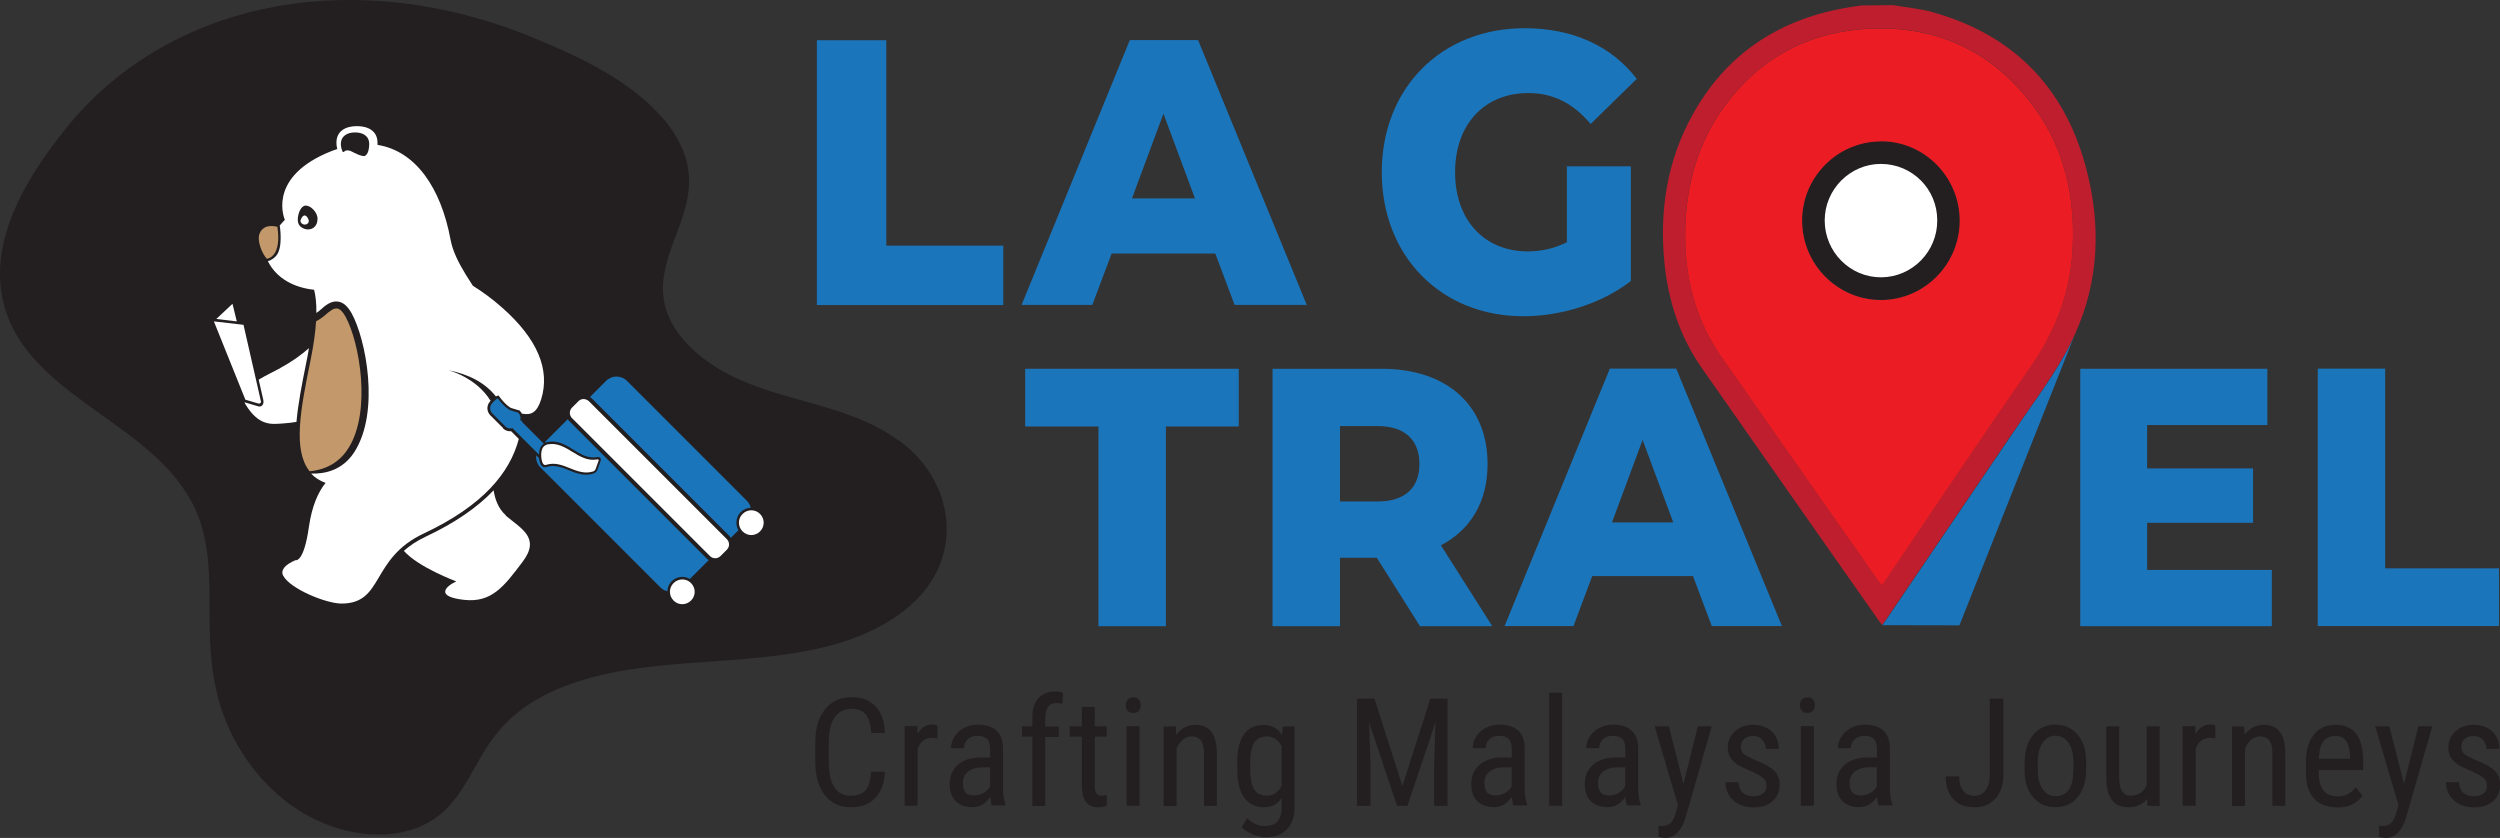 <svg viewBox="0 0 174.63 58.53" version="1.1" xmlns="http://www.w3.org/2000/svg">
  <rect x="0" y="0" width="174.63" height="58.53" fill="#333333" stroke="none"/>
  <defs>
    <style>
      .cls-1 {
        fill: none;
      }

      .cls-2 {
        fill: #1b75bb;
      }

      .cls-3 {
        fill: #231f20;
      }

      .cls-4 {
        fill: #231f20;
      }

      .cls-5 {
        fill: #be1e2d;
      }

      .cls-6 {
        fill: #fff;
      }

      .cls-7 {
        fill: #c3996b;
      }

      .cls-8 {
        fill: #ec1c24;
      }
    </style>
  </defs>
  
  <g>
    <g id="Layer_1">
      <g>
        <path d="M62.81,30.8c-3.68-2.69-8.25-2.65-12.14-4.77-1.72-.94-3.39-2.37-4.05-4.15-.7-1.87-.08-3.63.52-5.24.54-1.45,1.15-2.96.96-4.63-.15-1.3-.79-2.56-1.71-3.65-2.29-2.71-5.89-4.39-9.08-5.7-.41-.17-.83-.33-1.24-.49C23.83-2.38,11.5.37,4.58,9c-3.54,4.42-7.44,11-1.56,16.74,2.39,2.34,5.43,3.93,7.88,6.2,1.34,1.24,2.43,2.67,3.02,4.31.61,1.71.69,3.46.71,5.17.02,3.2-.08,6.32,1.39,9.52,1.35,2.93,3.8,5.57,7.01,6.73,3.02,1.1,6.25.79,8.2-1.22,1.15-1.19,1.82-2.72,2.68-4.11.93-1.5,2.17-2.7,3.76-3.58,6.14-3.39,14.35-1.8,21.08-3.88,3.15-.98,6.18-2.89,7.11-6.04.82-2.79-.25-6.01-3.04-8.05Z" class="cls-3"></path>
        <g>
          <path d="M21.62,32.92c1.19-.11,2.11-.65,2.72-1.62,1.62-2.56.78-7.4-.21-9.19-.19-.34-.38-.53-.57-.56-.25-.04-.54.19-.81.43-.27.24-.51.38-.67.46-.05.75-.17,1.68-.41,2.84-.69,3.36-1.21,6.17-.05,7.63Z" class="cls-7"></path>
          <path d="M35.33,35.99c-.53-.46-.76-1.15-.85-1.74-1.14,1.2-2.73,2.29-4.73,3.23-.64.3-1.14.64-1.54,1,1.03,1.16,3.66,2.13,3.66,2.13-.83.4-1.41,1.07.54,1.29,1.95.22,2.81-.96,4.09-2.65,1.28-1.69-.09-2.31-1.18-3.24Z" class="cls-6"></path>
          <path d="M19.37,15.84s.39,1.99-.73,2.24c-.37-.41-.67-1.26-.53-1.7.11-.34.41-.73,1.26-.54Z" class="cls-7"></path>
          <path d="M21.57,15.44c0,.15-.14.25-.28.25s-.3-.11-.3-.25.15-.39.29-.39.29.25.29.4Z" class="cls-6"></path>
          <path d="M41.01,27.94c-.2-.11-.45-.08-.61.09l-.44.44c-.17.17-.2.42-.09.62.02.04.05.08.09.12l9.63,9.63s.08.07.12.09c.2.11.45.08.62-.09l.44-.44c.17-.17.2-.42.09-.62-.02-.04-.05-.08-.09-.12l-9.63-9.63s-.08-.07-.12-.09Z" class="cls-6"></path>
          <path d="M21.37,14.36c-.35,0-.56.55-.56,1.01s.41.66.76.66.63-.28.63-.74-.47-.92-.82-.92Z" class="cls-1"></path>
          <path d="M35.15,29.91l-.9-.9c-.27-.27-.27-.71-.01-.98,0,0,0,0,.01-.01l.02-.02c-1.05-1.7-3.01-2.15-3.01-2.15,1.51.29,2.62.89,3.38,1.84.02,0,.03-.02.05-.02l.13-.05.08.11c.41.55.75.75.8.77l.14.04c.12.04.26.08.39.12h.05s.06.07.06.07c.05.05.09.11.12.17.01,0,.02,0,.04,0,.58.1,1-.05,1.3-1,.65-2.09-.27-4.24-2.71-6.4-.72-.64-1.42-1.14-2.06-1.54-.17-.26-.33-.52-.49-.77-.51-.84-.92-1.64-1.07-2.46-.67-3.62-2.45-6.19-5.1-6.61,0-.05,0-.1,0-.15,0-.81-.64-1.16-1.44-1.16s-1.43.35-1.43,1.16c0,.14.02.29.06.44-.25.08-.51.18-.78.3-4.15,1.83-2.88,4.65-2.88,4.65,0,0-.16.15-.36.39,0,0,.26,1.53-.25,2.12-.11.14-.41.35-.58.37.62,1.25,1.89,1.86,3.23,2,.09.34.17.86.16,1.62.09-.06.2-.14.31-.24.29-.26.72-.64,1.23-.55.35.06.65.33.92.81,1,1.81,2,6.88.19,9.7-.85,1.32-2.14,1.53-3.02,1.5.26.28.59.5,1.01.65-.52.65-.95,1.62-1.16,3.06-.36,2.56-.94,2.34-.94,2.34-.69.29-1.07.68-.86,1.08.49.93,3.01,1.95,4.07,1.95,2.99,0,2-3.14,5.76-4.9,4.11-1.93,6.01-4.23,6.63-6.6l-.54-.54c-.21.02-.42-.05-.57-.2ZM21.56,16.03c-.35,0-.76-.2-.76-.66s.22-1.01.56-1.01.82.46.82.92-.28.74-.63.74ZM25.51,10.88c-.18.11-.81-.23-.97-.31-.16-.08-.37-.1-.47,0-.1.11-.15,0-.15,0-.07-.17-.11-.34-.11-.51,0-.56.45-.81.99-.81s.99.24.99.81c0,.28-.05.67-.28.82Z" class="cls-6"></path>
          <path d="M51.05,37.57l.53-.53c-.23-.4-.18-.92.16-1.27.19-.19.45-.3.7-.3-.04-.18-.13-.35-.27-.49l-8.37-8.37c-.41-.41-1.06-.41-1.47,0l-1.12,1.12s.08.05.12.09l9.63,9.63s.06.08.09.12Z" class="cls-2"></path>
          <path d="M48.27,40.73c.34.34.34.88,0,1.22-.34.34-.89.34-1.22,0-.34-.34-.34-.89,0-1.22.34-.34.89-.34,1.22,0Z" class="cls-6"></path>
          <path d="M53.09,35.9c.34.34.34.88,0,1.22-.34.34-.88.34-1.22,0-.34-.34-.34-.89,0-1.22.34-.34.89-.34,1.22,0Z" class="cls-6"></path>
          <g>
            <path d="M37.98,30.99l-1.51-1.51s0-.05,0-.08c-.03,0-.07-.01-.1-.02l-.03-.03c.05-.17,0-.37-.13-.51l-.02-.02c-.12-.03-.26-.07-.39-.12l-.14-.04c-.11-.03-.48-.28-.89-.83-.07.03-.13.06-.18.12l-.2.2s0,0,0,0c-.2.2-.2.53,0,.73l.9.9c.14.14.33.18.51.13l.53.53,1.32,1.32c0-.17.03-.33.08-.46.05-.13.14-.24.27-.31Z" class="cls-2"></path>
            <path d="M49.38,39.03l-9.63-9.63s-.07-.08-.09-.12l-1.59,1.59.04.04s.06-.02.09-.03h.02c.11-.02.22-.04.33-.04.58,0,1.06.29,1.52.58.44.27.86.53,1.35.53.09,0,.17,0,.26-.02.03,0,.06-.01.09-.01.1,0,.15.05.17.08.04.05.04.12.02.18l-.23.65c-.04.1-.15.2-.25.24h-.01c-.17.06-.34.09-.53.09h0c-.44,0-.84-.16-1.22-.32-.37-.15-.73-.29-1.11-.29-.15,0-.28.02-.42.07-.04.01-.08.02-.12.02-.1,0-.27-.04-.36-.34-.03-.1-.05-.21-.07-.31l-.18-.19c-.04.31.06.63.3.86l8.37,8.37c.14.14.31.23.49.27,0-.26.11-.51.3-.7.34-.34.87-.4,1.27-.16l1.32-1.32s-.08-.05-.12-.09Z" class="cls-2"></path>
          </g>
          <path d="M41.82,32.13s-.03-.06-.1-.04c-1.34.25-2.13-1.3-3.46-1.05-.03,0-.29.07-.39.32-.07.19-.11.51,0,.89.09.29.25.23.28.22,1.2-.38,2.09.84,3.29.46.07-.03.14-.1.16-.15.08-.22.15-.43.23-.65Z" class="cls-6"></path>
          <path d="M19.62,25.69c-.51.28-1.08.54-1.55.83.17.73.3,1.3.32,1.41.08.34-.14.51-.33.46-.15-.05-.76-.23-.98-.29.02.06.05.12.09.18.93,1.51,1.82,1.35,2.58,1.3.34-.02.66-.06.96-.11.1-1.19.37-2.6.7-4.22.07-.32.12-.63.17-.93-.48.42-1.12.91-1.98,1.37Z" class="cls-6"></path>
          <polygon points="16.24 21.22 15.11 22.28 16.54 22.45 16.24 21.22" class="cls-6"></polygon>
          <path d="M18.06,28.19c-.1-.03-.92-.27-.92-.27l-2.2-5.47,2.07.24s1.2,5.28,1.22,5.36c.02.08-.08.16-.17.14Z" class="cls-6"></path>
        </g>
        <g>
          <path d="M57.06,2.81h4.85v14.35h8.17v4.15h-13.02V2.81Z" class="cls-2"></path>
          <path d="M84.89,17.71h-7.24l-1.35,3.59h-4.94l7.56-18.5h4.77l7.59,18.5h-5.04l-1.35-3.59ZM83.47,13.86l-2.2-5.92-2.2,5.92h4.41Z" class="cls-2"></path>
          <path d="M109.44,11.62h4.48v8.01c-2.07,1.6-4.91,2.46-7.52,2.46-5.71,0-9.88-4.17-9.88-10.06s4.17-10.06,9.98-10.06c3.35,0,6.07,1.24,7.83,3.54l-3.22,3.15c-1.23-1.46-2.64-2.16-4.35-2.16-3.07,0-5.12,2.18-5.12,5.53s2.05,5.53,5.07,5.53c.95,0,1.84-.19,2.74-.64v-5.31Z" class="cls-2"></path>
          <g>
            <path d="M76.73,29.79h-5.12v-4.03h14.92v4.03h-5.09v13.95h-4.71v-13.95Z" class="cls-2"></path>
            <path d="M96.17,38.96h-2.57v4.78h-4.71v-17.98h7.62c4.55,0,7.4,2.54,7.4,6.65,0,2.65-1.19,4.6-3.26,5.68l3.59,5.65h-5.05l-3.02-4.78ZM96.22,29.76h-2.62v5.27h2.62c1.95,0,2.93-.98,2.93-2.62s-.98-2.65-2.93-2.65Z" class="cls-2"></path>
            <path d="M118.26,40.24h-7.04l-1.31,3.49h-4.81l7.35-17.98h4.64l7.38,17.98h-4.9l-1.31-3.49ZM116.88,36.49l-2.14-5.76-2.14,5.76h4.28Z" class="cls-2"></path>
            <path d="M158.69,39.81v3.93h-13.38v-17.98h13.07v3.93h-8.4v3.03h7.4v3.8h-7.4v3.29h8.71Z" class="cls-2"></path>
            <path d="M161.9,25.75h4.71v13.95h7.95v4.03h-12.66v-17.98Z" class="cls-2"></path>
          </g>
          <g>
            <path d="M144.22,24.79c-1.08,1.9-2.41,3.65-3.63,5.47-2.94,4.34-5.88,8.68-8.83,13.02-.08.12-.17.24-.28.39h0s5.39.01,5.39.01l8.04-20.26c-.21.46-.44.92-.7,1.37Z" class="cls-2"></path>
            <path d="M131.42,20.95c3.03-.02,5.49-2.53,5.47-5.59-.02-3.06-2.53-5.54-5.56-5.5-3.02.04-5.46,2.54-5.45,5.56.02,3.06,2.51,5.54,5.54,5.52ZM131.39,11.45c2.18,0,3.92,1.75,3.93,3.94.01,2.17-1.74,3.96-3.9,3.98-2.17.01-3.95-1.77-3.96-3.97,0-2.17,1.77-3.95,3.93-3.95Z" class="cls-3"></path>
            <path d="M140.58,30.25c1.22-1.81,2.55-3.57,3.63-5.47.26-.45.49-.91.7-1.37,1.73-3.77,1.88-7.77.76-11.85-1.52-5.56-5.11-9.14-10.64-10.7-.91-.26-1.87-.34-2.8-.5-.74,0-1.48.01-2.21.02-.41.06-.82.12-1.22.19-4.67.86-8.28,3.28-10.59,7.48-1.76,3.19-2.3,6.66-1.95,10.26.26,2.68,1.07,5.2,2.63,7.42,4.08,5.85,8.19,11.69,12.29,17.54.08.12.18.24.29.39,0,0,0,0,0-.01.11-.15.2-.27.28-.39,2.94-4.34,5.88-8.68,8.83-13.02ZM131.45,40.9c-.12-.17-.22-.29-.31-.41-3.64-5.2-7.3-10.4-10.93-15.61-1.85-2.66-2.57-5.69-2.49-8.9.07-3.13.88-6.06,2.76-8.59,2.36-3.19,5.56-5.02,9.51-5.35,5.07-.42,9.21,1.42,12.19,5.58,2.05,2.86,2.76,6.16,2.6,9.65-.14,3.06-1.16,5.79-2.91,8.3-3.43,4.94-6.77,9.94-10.14,14.92-.08.11-.16.23-.28.4Z" class="cls-5"></path>
            <path d="M144.78,17.28c.16-3.49-.55-6.79-2.6-9.65-2.99-4.16-7.13-6-12.19-5.58-3.95.33-7.15,2.15-9.51,5.35-1.88,2.54-2.68,5.47-2.76,8.59-.08,3.21.64,6.23,2.49,8.9,3.63,5.21,7.29,10.41,10.93,15.61.09.12.18.24.31.41.12-.17.2-.28.28-.4,3.37-4.98,6.71-9.98,10.14-14.92,1.75-2.52,2.77-5.25,2.91-8.3ZM131.33,9.87c3.03-.04,5.53,2.44,5.56,5.5.02,3.06-2.44,5.57-5.47,5.59-3.03.02-5.52-2.46-5.54-5.52-.02-3.03,2.43-5.53,5.45-5.56Z" class="cls-8"></path>
            <path d="M131.42,19.37c2.16-.02,3.91-1.8,3.9-3.98,0-2.19-1.75-3.93-3.93-3.94-2.16,0-3.93,1.78-3.93,3.95,0,2.2,1.78,3.99,3.96,3.97Z" class="cls-6"></path>
          </g>
        </g>
        <g>
          <path d="M61.81,53.91c-.04.8-.27,1.41-.68,1.84-.41.43-.99.64-1.73.64s-1.35-.29-1.79-.85c-.44-.57-.66-1.34-.66-2.32v-1.36c0-.97.23-1.74.68-2.31.45-.56,1.07-.85,1.86-.85.72,0,1.28.22,1.68.65.4.43.61,1.05.64,1.85h-.95c-.04-.61-.17-1.04-.39-1.3-.22-.26-.54-.39-.99-.39-.51,0-.9.2-1.18.6-.27.4-.41.98-.41,1.75v1.37c0,.76.13,1.34.38,1.74.25.4.63.61,1.12.61s.84-.12,1.06-.36c.22-.24.35-.68.4-1.31h.95Z" class="cls-4"></path>
          <path d="M65.49,51.58c-.13-.02-.26-.04-.41-.04-.47,0-.79.26-.98.77v3.97h-.91v-5.56h.88l.02.56c.24-.44.59-.67,1.03-.67.14,0,.26.02.36.07v.88Z" class="cls-4"></path>
          <path d="M69.29,56.28c-.05-.12-.09-.32-.12-.61-.32.47-.73.71-1.23.71s-.9-.14-1.18-.42-.42-.68-.42-1.19c0-.56.19-1.01.57-1.35.38-.33.91-.5,1.58-.51h.67v-.59c0-.33-.07-.57-.22-.71-.15-.14-.37-.21-.67-.21-.27,0-.5.08-.67.24-.17.16-.26.37-.26.62h-.91c0-.28.08-.56.25-.81.17-.26.39-.46.68-.61.28-.15.6-.22.95-.22.57,0,1,.14,1.3.42.3.28.45.69.45,1.23v2.8c0,.43.06.8.17,1.11v.08h-.94ZM68.08,55.56c.22,0,.43-.06.64-.18.2-.12.35-.28.44-.46v-1.32h-.51c-.43,0-.77.1-1.02.29-.25.19-.37.45-.37.78,0,.31.06.54.19.69.13.14.34.21.64.21Z" class="cls-4"></path>
          <path d="M72.11,56.28v-4.82h-.72v-.73h.72v-.64c.01-.56.15-1.01.43-1.32s.66-.47,1.17-.47c.18,0,.36.03.55.09l-.05.77c-.13-.03-.27-.05-.42-.05-.52,0-.78.37-.78,1.11v.53h.95v.73h-.95v4.82h-.91Z" class="cls-4"></path>
          <path d="M76.47,49.38v1.35h.84v.73h-.84v3.45c0,.22.04.39.11.5.07.11.2.17.37.17.12,0,.24-.02.36-.06v.77c-.22.07-.43.1-.64.1-.36,0-.63-.13-.82-.39-.19-.26-.28-.62-.28-1.09v-3.45h-.85v-.73h.85v-1.35h.9Z" class="cls-4"></path>
          <path d="M79.68,49.26c0,.15-.04.28-.13.39s-.22.15-.39.15-.3-.05-.39-.15-.13-.23-.13-.39.04-.28.13-.39c.09-.11.21-.16.39-.16s.3.05.39.16c.09.11.13.24.13.39ZM79.6,56.28h-.91v-5.56h.91v5.56Z" class="cls-4"></path>
          <path d="M82.13,50.73l.03.6c.35-.47.8-.7,1.35-.7.98,0,1.48.66,1.49,1.97v3.69h-.9v-3.65c0-.43-.07-.74-.22-.93-.15-.18-.36-.27-.65-.27-.23,0-.43.08-.61.23s-.32.35-.43.59v4.04h-.91v-5.56h.86Z" class="cls-4"></path>
          <path d="M86.42,53.26c0-.87.16-1.52.47-1.96.31-.44.78-.66,1.38-.66.56,0,.99.24,1.29.72l.05-.62h.82v5.61c0,.69-.18,1.22-.53,1.58-.35.37-.84.55-1.47.55-.27,0-.58-.07-.92-.2-.34-.14-.6-.3-.77-.5l.37-.63c.38.37.79.55,1.25.55.76,0,1.14-.41,1.17-1.24v-.72c-.29.43-.71.65-1.25.65-.57,0-1.02-.22-1.35-.65-.32-.43-.49-1.05-.5-1.87v-.62ZM87.33,53.77c0,.62.09,1.08.27,1.37.18.29.48.44.9.44.45,0,.79-.23,1.02-.69v-2.77c-.24-.45-.57-.68-1.01-.68s-.72.15-.9.44-.28.74-.28,1.35v.55Z" class="cls-4"></path>
          <path d="M96.01,48.81l1.95,6.1,1.95-6.1h1.21v7.48h-.94v-2.91l.09-2.92-1.96,5.83h-.72l-1.95-5.81.09,2.9v2.91h-.94v-7.48h1.21Z" class="cls-4"></path>
          <path d="M105.72,56.28c-.05-.12-.09-.32-.12-.61-.32.47-.73.71-1.23.71s-.9-.14-1.18-.42-.42-.68-.42-1.19c0-.56.19-1.01.58-1.35.38-.33.91-.5,1.58-.51h.67v-.59c0-.33-.07-.57-.22-.71-.15-.14-.37-.21-.67-.21-.27,0-.5.08-.67.24s-.26.37-.26.62h-.91c0-.28.08-.56.25-.81.17-.26.39-.46.68-.61.28-.15.6-.22.95-.22.57,0,1,.14,1.3.42.3.28.45.69.45,1.23v2.8c0,.43.06.8.17,1.11v.08h-.94ZM104.51,55.56c.22,0,.43-.06.64-.18.2-.12.35-.28.44-.46v-1.32h-.51c-.43,0-.77.1-1.02.29s-.37.45-.37.78c0,.31.06.54.19.69.13.14.34.21.64.21Z" class="cls-4"></path>
          <path d="M109.12,56.28h-.91v-7.89h.91v7.89Z" class="cls-4"></path>
          <path d="M113.65,56.28c-.05-.12-.09-.32-.12-.61-.32.47-.73.71-1.23.71s-.9-.14-1.18-.42-.42-.68-.42-1.19c0-.56.19-1.01.58-1.35.38-.33.91-.5,1.58-.51h.67v-.59c0-.33-.07-.57-.22-.71-.15-.14-.37-.21-.67-.21-.27,0-.5.08-.67.24s-.26.37-.26.62h-.91c0-.28.08-.56.25-.81.17-.26.39-.46.68-.61.28-.15.6-.22.95-.22.57,0,1,.14,1.3.42.3.28.45.69.45,1.23v2.8c0,.43.06.8.17,1.11v.08h-.94ZM112.44,55.56c.22,0,.43-.06.64-.18.2-.12.35-.28.44-.46v-1.32h-.51c-.43,0-.77.1-1.02.29s-.37.45-.37.78c0,.31.06.54.19.69.13.14.34.21.64.21Z" class="cls-4"></path>
          <path d="M117.59,54.78l1.01-4.05h.97l-1.82,6.34c-.14.48-.33.84-.58,1.09-.25.25-.53.37-.85.37-.12,0-.28-.03-.47-.08v-.77l.2.02c.26,0,.47-.06.62-.19.15-.12.27-.34.36-.65l.18-.62-1.63-5.51h.99l1.03,4.05Z" class="cls-4"></path>
          <path d="M123.39,54.86c0-.2-.07-.36-.22-.5s-.43-.3-.85-.49c-.49-.2-.83-.37-1.03-.52-.2-.14-.35-.31-.45-.49-.1-.18-.15-.4-.15-.65,0-.45.17-.83.5-1.13.33-.3.75-.45,1.27-.45.54,0,.98.16,1.3.47.33.31.49.72.49,1.21h-.9c0-.25-.08-.46-.25-.64-.17-.18-.38-.26-.64-.26s-.48.07-.63.21-.23.32-.23.56c0,.18.06.33.17.45.11.11.38.26.8.45.67.26,1.13.52,1.38.77.24.25.36.57.36.96,0,.48-.17.87-.5,1.16-.33.29-.78.43-1.33.43s-1.05-.17-1.41-.5c-.36-.33-.54-.75-.54-1.26h.91c.01.31.1.55.28.72.18.17.43.26.75.26.3,0,.53-.07.69-.2.16-.14.24-.32.24-.55Z" class="cls-4"></path>
          <path d="M126.77,49.26c0,.15-.04.28-.13.39s-.22.15-.39.15-.3-.05-.39-.15c-.09-.1-.13-.23-.13-.39s.04-.28.13-.39c.09-.11.21-.16.39-.16s.3.05.39.16c.09.11.13.24.13.39ZM126.7,56.28h-.91v-5.56h.91v5.56Z" class="cls-4"></path>
          <path d="M131.23,56.28c-.05-.12-.09-.32-.12-.61-.32.47-.73.71-1.23.71s-.9-.14-1.18-.42-.42-.68-.42-1.19c0-.56.19-1.01.58-1.35.38-.33.91-.5,1.58-.51h.67v-.59c0-.33-.07-.57-.22-.71-.15-.14-.37-.21-.67-.21-.27,0-.5.08-.67.24s-.26.37-.26.62h-.91c0-.28.08-.56.25-.81.17-.26.39-.46.68-.61.28-.15.6-.22.95-.22.57,0,1,.14,1.3.42.3.28.45.69.45,1.23v2.8c0,.43.06.8.17,1.11v.08h-.94ZM130.02,55.56c.22,0,.43-.06.64-.18.2-.12.35-.28.44-.46v-1.32h-.51c-.43,0-.77.1-1.02.29s-.37.45-.37.78c0,.31.06.54.19.69.13.14.34.21.64.21Z" class="cls-4"></path>
          <path d="M139,48.81h.94v5.29c0,.72-.18,1.27-.55,1.68-.36.4-.85.61-1.47.61s-1.13-.19-1.48-.57c-.35-.38-.53-.91-.53-1.59h.94c0,.43.09.76.28,1s.45.36.79.36.59-.13.78-.39c.2-.26.29-.62.29-1.09v-5.29Z" class="cls-4"></path>
          <path d="M141.43,53.25c0-.81.2-1.45.59-1.92.39-.47.91-.71,1.55-.71s1.16.23,1.55.69c.39.46.59,1.08.6,1.87v.59c0,.8-.2,1.44-.59,1.91-.39.47-.91.7-1.56.7s-1.16-.23-1.55-.68c-.39-.46-.59-1.07-.6-1.85v-.61ZM142.34,53.77c0,.57.11,1.02.34,1.35.22.33.53.49.91.49.8,0,1.21-.58,1.24-1.74v-.63c0-.57-.11-1.02-.34-1.35-.23-.33-.53-.5-.91-.5s-.67.17-.9.5c-.22.33-.34.78-.34,1.34v.53Z" class="cls-4"></path>
          <path d="M149.98,55.8c-.3.39-.74.59-1.32.59-.5,0-.88-.17-1.14-.52-.26-.35-.39-.85-.39-1.52v-3.62h.9v3.55c0,.87.26,1.3.78,1.3.55,0,.93-.25,1.14-.74v-4.11h.91v5.56h-.86l-.02-.49Z" class="cls-4"></path>
          <path d="M154.76,51.58c-.13-.02-.26-.04-.41-.04-.47,0-.79.26-.98.77v3.97h-.91v-5.56h.88l.02.56c.24-.44.59-.67,1.03-.67.14,0,.26.02.36.07v.88Z" class="cls-4"></path>
          <path d="M156.76,50.73l.03.6c.35-.47.8-.7,1.35-.7.98,0,1.48.66,1.49,1.97v3.69h-.9v-3.65c0-.43-.07-.74-.22-.93-.15-.18-.36-.27-.65-.27-.23,0-.43.08-.61.23s-.32.35-.43.59v4.04h-.91v-5.56h.86Z" class="cls-4"></path>
          <path d="M163.22,56.39c-.69,0-1.22-.21-1.59-.62-.37-.41-.56-1.02-.56-1.81v-.67c0-.83.18-1.48.54-1.95.36-.47.87-.71,1.51-.71s1.14.21,1.46.62c.32.41.49,1.06.49,1.94v.6h-3.1v.13c0,.6.11,1.03.34,1.3s.55.41.97.41c.27,0,.5-.05.71-.15.2-.1.39-.26.57-.48l.47.58c-.39.55-.99.83-1.8.83ZM163.12,51.41c-.38,0-.66.13-.84.39-.18.26-.28.66-.31,1.2h2.19v-.12c-.02-.53-.12-.9-.28-1.13-.17-.23-.42-.34-.76-.34Z" class="cls-4"></path>
          <path d="M167.92,54.78l1.01-4.05h.97l-1.82,6.34c-.14.48-.33.84-.58,1.09-.25.25-.53.37-.85.37-.12,0-.28-.03-.47-.08v-.77l.2.02c.26,0,.47-.06.62-.19.15-.12.27-.34.36-.65l.18-.62-1.63-5.51h.99l1.03,4.05Z" class="cls-4"></path>
          <path d="M173.72,54.86c0-.2-.07-.36-.22-.5s-.43-.3-.85-.49c-.49-.2-.83-.37-1.03-.52-.2-.14-.35-.31-.45-.49-.1-.18-.15-.4-.15-.65,0-.45.17-.83.5-1.13.33-.3.75-.45,1.27-.45.54,0,.98.16,1.3.47.33.31.49.72.49,1.21h-.9c0-.25-.08-.46-.25-.64-.17-.18-.38-.26-.64-.26s-.48.07-.63.21-.23.32-.23.56c0,.18.06.33.17.45.11.11.38.26.8.45.67.26,1.13.52,1.38.77.24.25.36.57.36.96,0,.48-.17.87-.5,1.16-.33.29-.78.43-1.33.43s-1.05-.17-1.41-.5c-.36-.33-.54-.75-.54-1.26h.91c.01.31.1.55.28.72.18.17.43.26.75.26.3,0,.53-.07.69-.2.16-.14.24-.32.24-.55Z" class="cls-4"></path>
        </g>
      </g>
    </g>
  </g>
</svg>